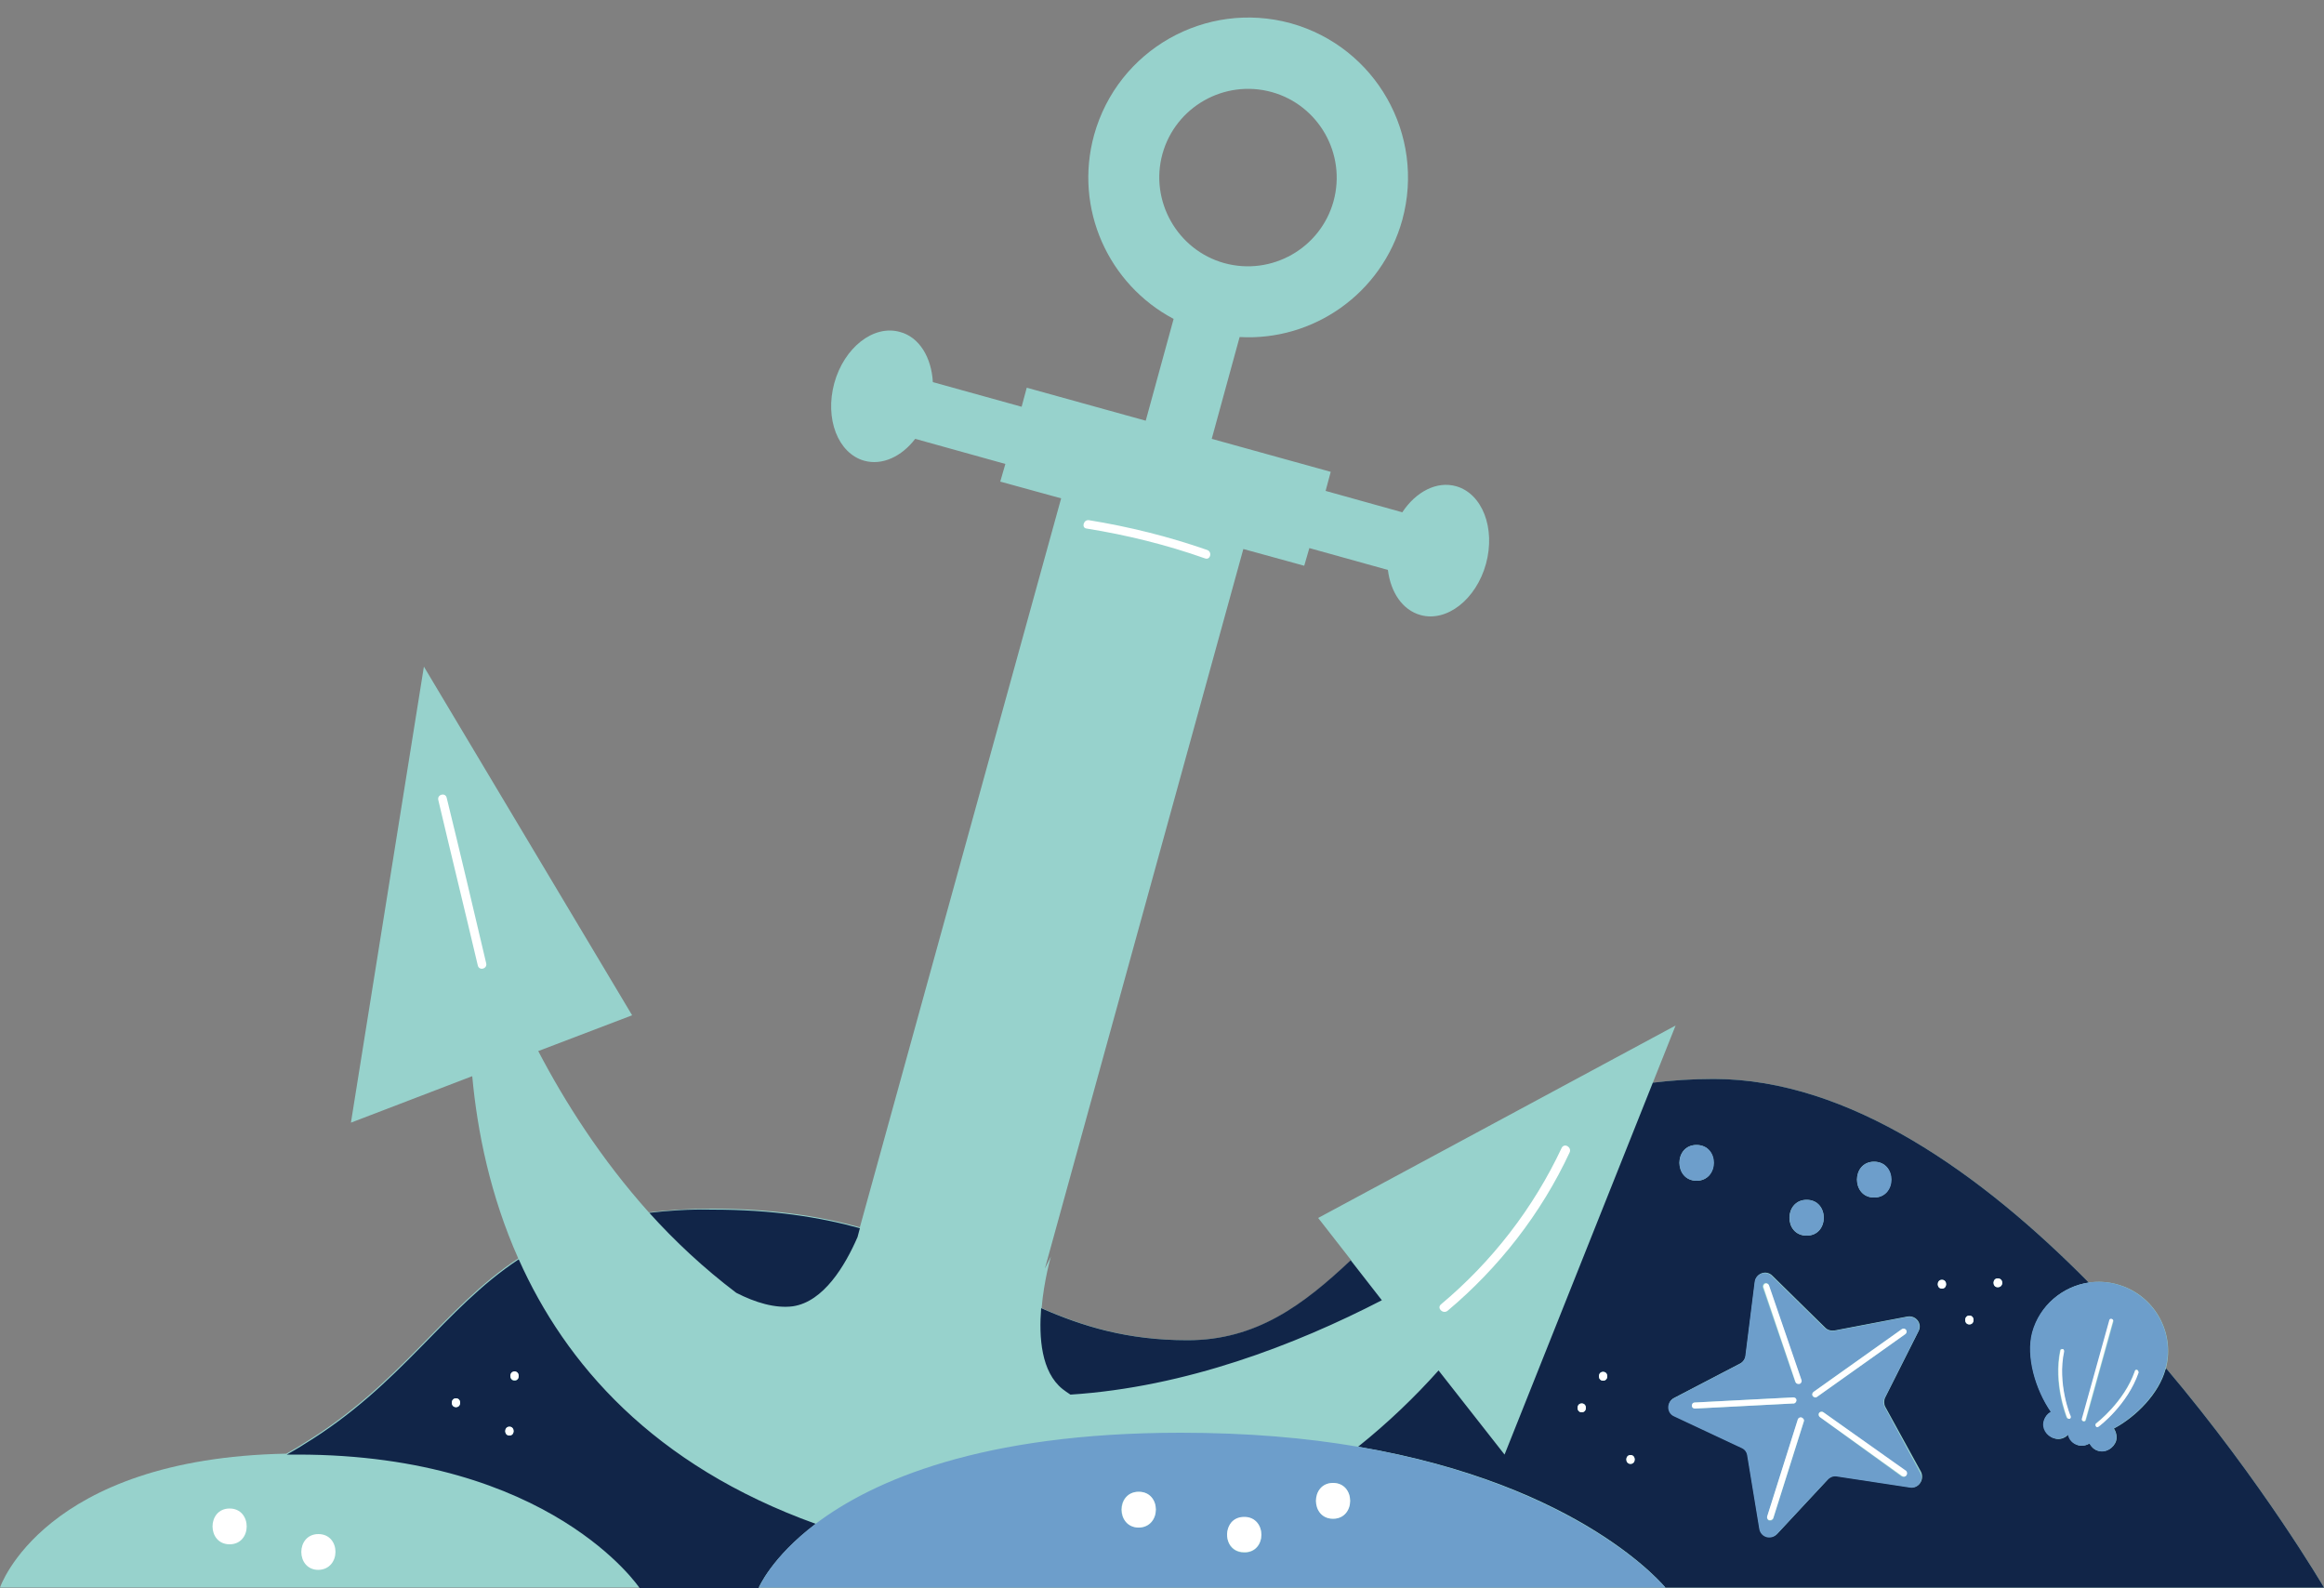 <?xml version="1.0" encoding="UTF-8"?><svg xmlns="http://www.w3.org/2000/svg" xmlns:xlink="http://www.w3.org/1999/xlink" height="341.6" preserveAspectRatio="xMidYMid meet" version="1.0" viewBox="0.0 -3.8 500.0 341.6" width="500.0" zoomAndPan="magnify"><rect x="0.0" y="-3.8" width="500.0" height="341.6" fill="#808080" stroke="none"/><g id="change1_1"><path d="M466,290.5c2-7.8-2.6-15.8-10.4-18c-2.1-0.6-4.2-0.7-6.2-0.4c-23-23.3-51.5-43.8-80.7-43.8 c-4.7,0-9,0.3-13.1,0.8l4.9-12.3l-76.9,41.4l7.1,9.1c-10.2,9.6-20.3,17.2-35.1,17.2c-13,0-22.6-3-31.5-6.9c0.5-6,2-11.1,2-11.1 l-1.3,2.6l42.7-154.8l13.1,3.6l1.1-3.8l16.9,4.7c0.6,4.8,3.1,8.6,7,9.7c5.7,1.6,12-3.4,14.1-11c2.1-7.7-0.8-15.1-6.4-16.7 c-4.2-1.2-8.7,1.2-11.6,5.6l-16.5-4.6l1.1-4.1l-25.6-7.1l6-21.9c15.8,0.9,30.6-9.3,35-25.2c5-18.3-5.7-37.2-24-42.3 c-18.3-5-37.2,5.7-42.3,24c-4.4,15.9,3.1,32.2,17.1,39.6l-6,21.9l-25.6-7.1l-1.1,4.1l-19.1-5.3c-0.3-5.3-2.9-9.7-7.1-10.8 c-5.7-1.6-12,3.4-14.1,11c-2.1,7.7,0.8,15.1,6.4,16.7c3.9,1.1,8.1-0.9,11-4.7l19.4,5.4l-1.1,3.8l13.1,3.6l-43.3,156.8 c-8.7-2.4-18.9-4-31.8-4c-5,0-9.4,0.3-13.6,0.8c-10.3-11.5-18.1-23.8-23.8-34.7l20.2-7.7l-44.8-75l-15.7,98.1l26.1-10 c1.1,12,3.9,25.7,9.9,39.2c-16.1,10.6-25.2,27-46.2,39.8c-1.2,0.8-2.5,1.5-3.7,2.2C9.3,309.9,0,337.7,0,337.7h6.7h130.9h25.6h195 H500C500,337.7,486.8,315.1,466,290.5z M250.1,29.3c2.8-10.1,13.3-16.1,23.5-13.3c10.1,2.8,16.1,13.3,13.3,23.5 c-2.8,10.1-13.3,16.1-23.5,13.3C253.3,50,247.3,39.4,250.1,29.3z" fill="#97d2cc"/></g><g id="change2_1"><path d="M290.6,267.3c-10.2,9.6-20.3,17.2-35.1,17.2c-13,0-22.6-3-31.5-6.9c-0.5,6.3,0,13.7,4.6,17.4 c0.5,0.4,1.1,0.8,1.7,1.2c24.8-1.6,48.4-10.7,67-20.3L290.6,267.3z M139.7,257.1c5.5,6.1,11.7,11.9,18.7,17.2 c4.1,2.1,8.4,3.4,12.2,2.9c6.6-1,11.2-8.7,13.9-14.9l0.5-1.9c-8.7-2.4-18.9-4-31.8-4C148.3,256.3,143.8,256.6,139.7,257.1z M466,290.5c0,0.1,0,0.2-0.1,0.3c-1.4,5.1-6.2,10.1-11.1,12.7c0.5,0.7,0.7,1.7,0.5,2.6c-0.5,1.6-2.2,2.6-3.8,2.2 c-0.9-0.2-1.5-0.8-1.9-1.6c-0.7,0.4-1.6,0.6-2.4,0.4c-1.1-0.3-1.9-1.2-2.2-2.3c-0.8,0.8-1.9,1.2-3,0.8c-1.6-0.5-2.6-2.2-2.2-3.8 c0.2-0.8,0.8-1.5,1.5-1.9c-3.3-4.8-5.4-11.9-4-17.1c1.6-5.8,6.5-9.9,12.1-10.7c-23-23.3-51.5-43.8-80.7-43.8c-4.7,0-9,0.3-13.1,0.8 l-31.9,80l-14.2-18.1c-5,5.6-10.8,11.2-17.3,16.4c48.3,8.2,66.1,30.3,66.1,30.3H500C500,337.7,486.8,315.1,466,290.5z M340.3,300 c-1.2,0-1.2-1.9,0-1.9C341.5,298.1,341.5,300,340.3,300z M344.9,293.2c-1.2,0-1.2-1.9,0-1.9C346.1,291.3,346.1,293.2,344.9,293.2z M350.8,311.1c-1.2,0-1.2-1.9,0-1.9C352,309.2,352,311.1,350.8,311.1z M403.2,246.1c4.9,0,4.9,7.7,0,7.7 C398.3,253.8,398.3,246.1,403.2,246.1z M388.7,254.3c4.9,0,4.9,7.7,0,7.7C383.7,262,383.8,254.3,388.7,254.3z M365,242.5 c4.9,0,4.9,7.7,0,7.7C360.1,250.1,360.1,242.5,365,242.5z M411,316.1l-15.8-2.4c-0.7-0.1-1.4,0.1-1.9,0.7l-10.9,11.7 c-1.2,1.3-3.5,0.7-3.8-1.1l-2.6-15.8c-0.1-0.7-0.6-1.3-1.2-1.6l-14.5-6.8c-1.6-0.8-1.7-3.1-0.1-3.9l14.2-7.4c0.6-0.3,1.1-1,1.2-1.7 l2-15.9c0.2-1.8,2.4-2.6,3.7-1.3l11.4,11.2c0.5,0.5,1.2,0.7,2,0.6l15.7-3c1.8-0.3,3.2,1.5,2.4,3.1l-7.2,14.3c-0.3,0.6-0.3,1.4,0,2 l7.7,14C414.1,314.5,412.8,316.4,411,316.1z M417.8,273.4c-1.2,0-1.2-1.9,0-1.9C419,271.5,419,273.4,417.8,273.4z M423.7,281.1 c-1.2,0-1.2-1.9,0-1.9C424.9,279.2,424.9,281.1,423.7,281.1z M429.8,273.1c-1.2,0-1.2-1.9,0-1.9 C431.1,271.2,431.1,273.1,429.8,273.1z M111.6,267.1c-16.1,10.6-25.2,27-46.2,39.8c-1.2,0.8-2.5,1.5-3.7,2.2c0.8,0,1.5,0,2.3,0 c54.5,0,73.6,28.7,73.6,28.7h25.6c0,0,2.7-6.5,12.3-13.8C140.5,311.4,121.6,289.5,111.6,267.1z M98.1,298.9c-1.2,0-1.2-1.9,0-1.9 C99.3,297,99.3,298.9,98.1,298.9z M109.6,305c-1.2,0-1.2-1.9,0-1.9C110.8,303.1,110.8,305,109.6,305z M110.7,293.2 c-1.2,0-1.2-1.9,0-1.9C111.9,291.2,111.9,293.2,110.7,293.2z" fill="#112548"/></g><g id="change3_1"><path d="M292.1,307.4c-11.1-1.9-23.7-3-38.1-3c-43,0-66.3,10.4-78.4,19.5c-9.7,7.3-12.3,13.8-12.3,13.8h195 C358.2,337.7,340.3,315.7,292.1,307.4z M245,317.1c4.9,0,4.9,7.7,0,7.7C240,324.7,240,317.1,245,317.1z M267.7,330.2 c-3.7,0-4.6-4.2-2.8-6.4c0.6-0.7,1.5-1.2,2.8-1.2c0,0,0,0,0,0C272.6,322.5,272.6,330.2,267.7,330.2z M286.8,322.9 c-4.9,0-4.9-7.7,0-7.7C291.7,315.2,291.7,322.9,286.8,322.9z M405.5,298.9c-0.3-0.6-0.4-1.4,0-2l7.2-14.3c0.8-1.6-0.6-3.5-2.4-3.1 l-15.7,3c-0.7,0.1-1.4-0.1-2-0.6l-11.4-11.2c-1.3-1.3-3.5-0.5-3.7,1.3l-2,15.9c-0.1,0.7-0.5,1.3-1.2,1.7l-14.2,7.4 c-1.6,0.8-1.6,3.2,0.1,3.9l14.5,6.8c0.7,0.3,1.1,0.9,1.2,1.6l2.6,15.8c0.3,1.8,2.5,2.5,3.8,1.1l10.9-11.7c0.5-0.5,1.2-0.8,1.9-0.7 l15.8,2.4c1.8,0.3,3.1-1.6,2.2-3.2L405.5,298.9z M379.7,272.2c0.3-0.1,0.7,0.1,0.8,0.4l7,20.4c0.1,0.3-0.1,0.7-0.4,0.8 c0,0,0,0-0.1,0c-0.3,0.1-0.7-0.1-0.8-0.4l-7-20.4C379.2,272.7,379.4,272.3,379.7,272.2z M364.7,299.2c-0.4,0-0.7-0.3-0.7-0.6 c0-0.4,0.3-0.7,0.6-0.7l21.2-1.1c0.4,0,0.7,0.3,0.7,0.6c0,0.3-0.2,0.6-0.5,0.7c0,0-0.1,0-0.1,0L364.7,299.2z M388.1,302l-6.6,20.9 c-0.1,0.2-0.3,0.4-0.5,0.4c-0.1,0-0.2,0-0.4,0c-0.3-0.1-0.5-0.5-0.4-0.8l6.6-20.9c0.1-0.3,0.5-0.5,0.8-0.4 C388,301.3,388.2,301.6,388.1,302z M390.7,296.8c-0.3,0.1-0.5,0-0.7-0.3c-0.2-0.3-0.1-0.7,0.2-0.9l19-13.5c0.3-0.2,0.7-0.1,0.9,0.2 c0.2,0.3,0.1,0.7-0.2,0.9l-19,13.5C390.9,296.7,390.8,296.8,390.7,296.8z M410.1,313.6c-0.1,0.1-0.2,0.2-0.4,0.3 c-0.2,0-0.4,0-0.6-0.1L391.5,301c-0.3-0.2-0.4-0.6-0.1-0.9c0.2-0.3,0.6-0.4,0.9-0.1l17.7,12.7C410.3,312.9,410.3,313.3,410.1,313.6z M455.5,272.5c-2.1-0.6-4.2-0.7-6.2-0.4c-5.6,0.9-10.5,4.9-12.1,10.7c-1.4,5.2,0.7,12.3,4,17.1c-0.7,0.4-1.2,1-1.5,1.9 c-0.5,1.6,0.5,3.3,2.2,3.8c1.1,0.3,2.3-0.1,3-0.8c0.2,1.1,1,2,2.2,2.3c0.9,0.2,1.7,0.1,2.4-0.4c0.4,0.7,1,1.3,1.9,1.6 c1.6,0.5,3.3-0.5,3.8-2.2c0.3-0.9,0-1.9-0.5-2.6c4.8-2.6,9.7-7.6,11.1-12.7c0-0.1,0-0.2,0.1-0.3C468,282.7,463.3,274.7,455.5,272.5z M445.2,301.4c-0.1,0-0.2,0-0.3,0c-0.1,0-0.2-0.1-0.3-0.3c-0.1-0.3-2.9-7.2-1.4-14.4c0-0.2,0.3-0.4,0.5-0.3c0.2,0,0.4,0.3,0.3,0.5 c-1.4,6.9,1.3,13.8,1.3,13.9C445.5,301,445.4,301.3,445.2,301.4z M448.8,301.7c-0.1,0.2-0.3,0.4-0.5,0.3c-0.2-0.1-0.4-0.3-0.3-0.5 l5.9-21.2c0.1-0.2,0.3-0.4,0.5-0.3c0.2,0.1,0.4,0.3,0.3,0.5L448.8,301.7z M460.1,291.4c-2.4,6.9-8.3,11.4-8.6,11.6 c-0.1,0.1-0.2,0.1-0.4,0.1c-0.1,0-0.2-0.1-0.2-0.2c-0.1-0.2-0.1-0.5,0.1-0.6c0.1,0,6-4.6,8.3-11.2c0.1-0.2,0.3-0.3,0.5-0.3 C460,291,460.1,291.2,460.1,291.4z M365,242.5c-4.9,0-4.9,7.7,0,7.7C370,250.1,370,242.5,365,242.5z M388.7,254.3 c-4.9,0-4.9,7.7,0,7.7C393.6,262,393.6,254.3,388.7,254.3z M403.2,246.1c-4.9,0-4.9,7.7,0,7.7C408.2,253.8,408.2,246.1,403.2,246.1z" fill="#6d9ecb"/></g><g id="change4_1"><path d="M386.3,293.5c0.1,0.3,0.5,0.5,0.8,0.4c0,0,0,0,0.1,0c0.3-0.1,0.5-0.5,0.4-0.8l-7-20.4c-0.1-0.3-0.5-0.5-0.8-0.4 c-0.3,0.1-0.5,0.5-0.4,0.8L386.3,293.5z M386,298.1c0.3-0.1,0.5-0.4,0.5-0.7c0-0.4-0.3-0.6-0.7-0.6l-21.2,1.1 c-0.4,0-0.6,0.3-0.6,0.7c0,0.4,0.3,0.6,0.7,0.6l21.2-1.1C386,298.1,386,298.1,386,298.1z M410.1,282.3c-0.2-0.3-0.6-0.4-0.9-0.2 l-19,13.5c-0.3,0.2-0.4,0.6-0.2,0.9c0.2,0.2,0.4,0.3,0.7,0.3c0.1,0,0.1-0.1,0.2-0.1l19-13.5C410.2,283,410.3,282.6,410.1,282.3z M387.6,301.1c-0.3-0.1-0.7,0.1-0.8,0.4l-6.6,20.9c-0.1,0.3,0.1,0.7,0.4,0.8c0.1,0,0.2,0,0.4,0c0.2-0.1,0.4-0.2,0.5-0.4l6.6-20.9 C388.2,301.6,388,301.3,387.6,301.1z M392.3,300c-0.3-0.2-0.7-0.1-0.9,0.1c-0.2,0.3-0.1,0.7,0.1,0.9l17.7,12.7 c0.2,0.1,0.4,0.2,0.6,0.1c0.1,0,0.3-0.1,0.4-0.3c0.2-0.3,0.1-0.7-0.1-0.9L392.3,300z M444.1,286.9c0-0.2-0.1-0.5-0.3-0.5 c-0.2,0-0.5,0.1-0.5,0.3c-1.5,7.1,1.3,14.1,1.4,14.4c0.1,0.1,0.2,0.2,0.3,0.3c0.1,0,0.2,0,0.3,0c0.2-0.1,0.3-0.3,0.2-0.6 C445.4,300.7,442.6,293.8,444.1,286.9z M459.8,290.9c-0.2-0.1-0.5,0-0.5,0.3c-2.3,6.6-8.2,11.1-8.3,11.2c-0.2,0.1-0.2,0.4-0.1,0.6 c0.1,0.1,0.1,0.1,0.2,0.2c0.1,0,0.3,0,0.4-0.1c0.3-0.2,6.2-4.7,8.6-11.6C460.1,291.2,460,291,459.8,290.9z M454.3,279.9 c-0.2-0.1-0.5,0.1-0.5,0.3l-5.9,21.2c-0.1,0.2,0.1,0.5,0.3,0.5c0.2,0.1,0.5-0.1,0.5-0.3l5.9-21.2C454.7,280.2,454.6,280,454.3,279.9 z M245,317.1c-4.9,0-4.9,7.7,0,7.7C249.9,324.7,249.9,317.1,245,317.1z M267.7,322.5C267.7,322.5,267.7,322.5,267.7,322.5 c-1.3,0-2.2,0.5-2.8,1.2c-1.8,2.2-0.9,6.4,2.8,6.4C272.6,330.2,272.6,322.5,267.7,322.5z M286.8,315.2c-4.9,0-4.9,7.7,0,7.7 C291.7,322.9,291.7,315.2,286.8,315.2z M49.4,320.7c-4.9,0-4.9,7.7,0,7.7C54.3,328.4,54.3,320.7,49.4,320.7z M68.5,326.2 c-4.9,0-4.9,7.7,0,7.7C73.4,333.8,73.4,326.2,68.5,326.2z M259.7,114.5c-8.3-2.9-16.8-5-25.4-6.4c-1.2-0.2-1.7,1.7-0.5,1.8 c8.7,1.4,17.2,3.5,25.4,6.4C260.4,116.8,260.9,114.9,259.7,114.5z M96.1,167.8c-0.3-1.2-2.1-0.7-1.8,0.5c2.8,11.9,5.7,23.7,8.5,35.6 c0.3,1.2,2.1,0.7,1.8-0.5C101.8,191.5,99,179.6,96.1,167.8z M336,243.1c-6.1,13-15,24.5-26,33.7c-0.9,0.8,0.4,2.1,1.4,1.4 c11.1-9.3,20.2-21,26.3-34.1C338.2,243,336.6,242,336,243.1z M98.1,297c-1.2,0-1.2,1.9,0,1.9C99.3,298.9,99.3,297,98.1,297z M109.6,303.1c-1.2,0-1.2,1.9,0,1.9C110.8,305,110.8,303.1,109.6,303.1z M110.7,291.2c-1.2,0-1.2,1.9,0,1.9 C111.9,293.2,111.9,291.2,110.7,291.2z M417.8,271.5c-1.2,0-1.2,1.9,0,1.9C419,273.4,419,271.5,417.8,271.5z M423.7,279.2 c-1.2,0-1.2,1.9,0,1.9C424.9,281.1,424.9,279.2,423.7,279.2z M429.8,271.2c-1.2,0-1.2,1.9,0,1.9 C431.1,273.1,431.1,271.2,429.8,271.2z M340.3,298.1c-1.2,0-1.2,1.9,0,1.9C341.5,300,341.5,298.1,340.3,298.1z M344.9,291.3 c-1.2,0-1.2,1.9,0,1.9C346.1,293.2,346.1,291.3,344.9,291.3z M350.8,309.2c-1.2,0-1.2,1.9,0,1.9C352,311.1,352,309.2,350.8,309.2z" fill="#fff"/></g></svg>